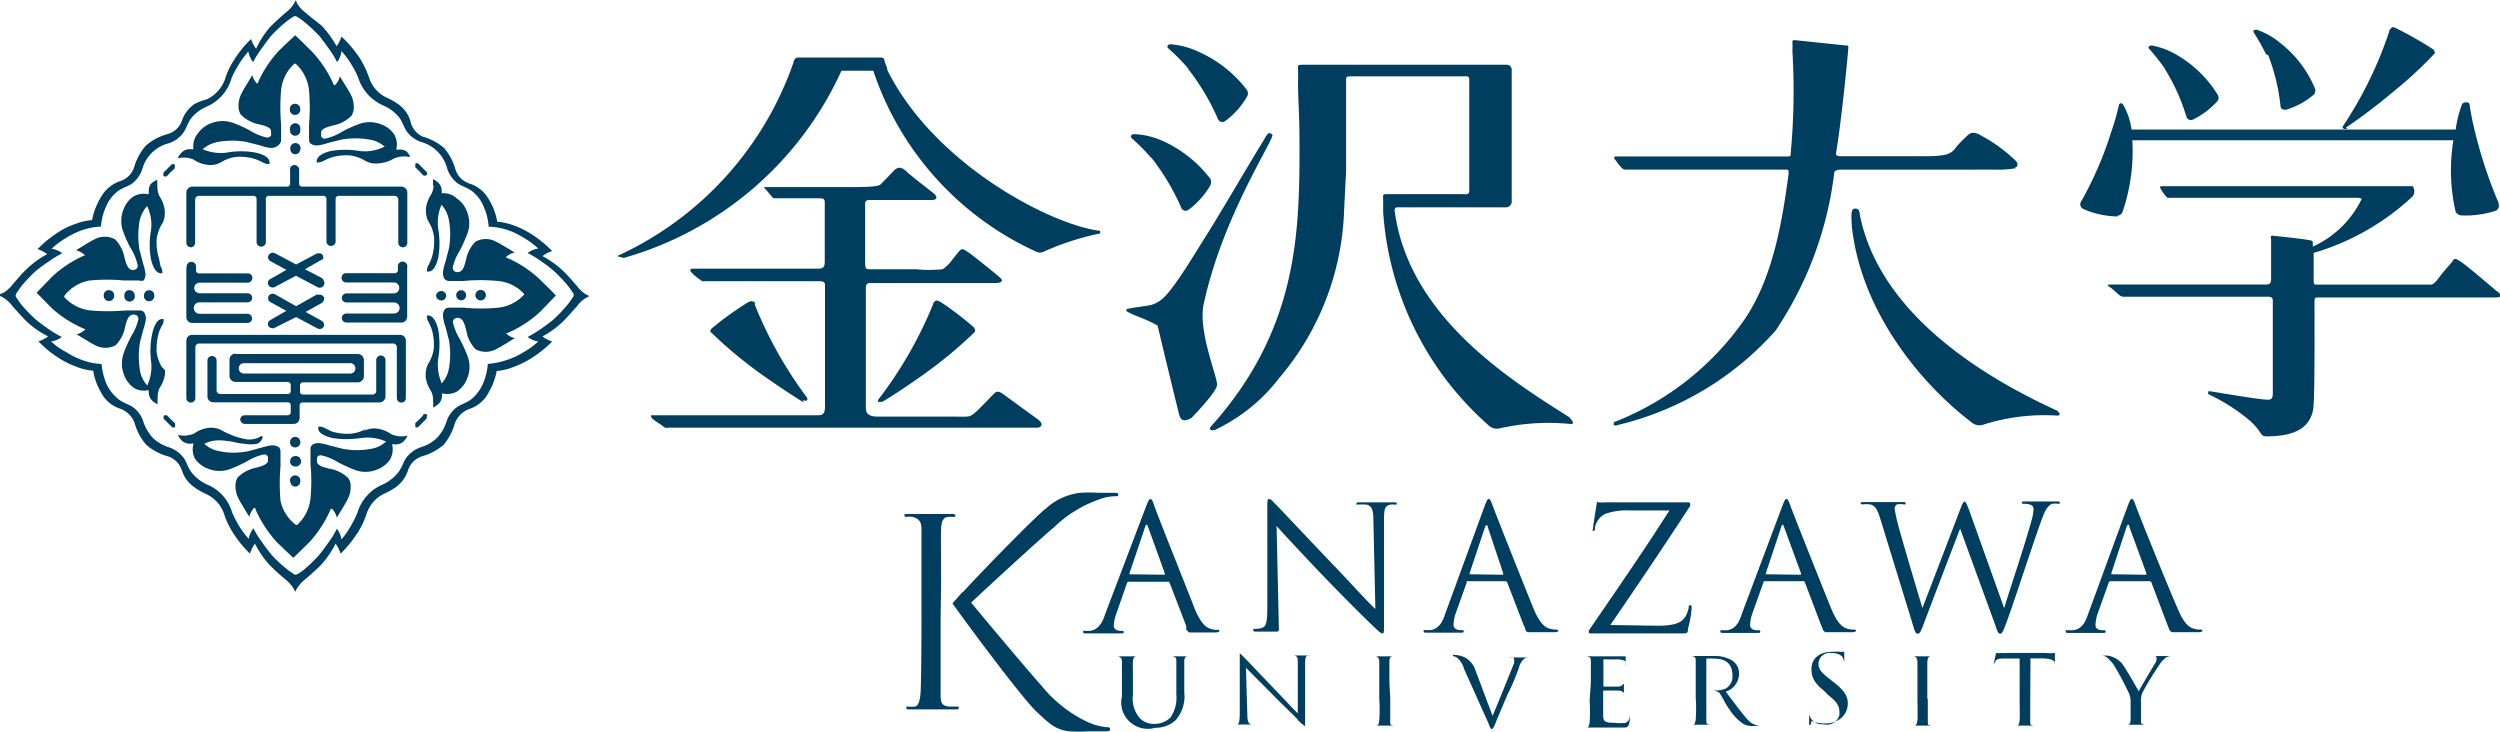 <svg xmlns="http://www.w3.org/2000/svg" viewBox="0 0 205 60"><defs><style>.cls-1{fill:#003e5f;}</style></defs><title>logo</title><g id="レイヤー_2" data-name="レイヤー 2"><g id="レイヤー_1-2" data-name="レイヤー 1"><g id="レイヤー_2-2" data-name="レイヤー 2"><g id="枠"><path class="cls-1" d="M128.74,34.25c-4.64-2.95-13.25-8.19-14.38-17a.22.22,0,0,1,.17-.25h8.9a.48.48,0,0,0,.53-.42V5.66a.42.42,0,0,0-.39-.35H106.93c-.53,0-.51,0-.49.39s0,.37,0,1.11c0,1.47.12,2.28.12,5.31,0,7.22-.23,15-7.25,22.84-.13.14-.13.25,0,.3s.14,0,.3,0a14.34,14.34,0,0,0,5.3-4.28,22.31,22.31,0,0,0,5.31-13.8l.16-3.2V6.67c0-.37,0-.41.44-.41h9.27c.34,0,.39,0,.39.37v8.94c0,.46-.21.35-.76.35h-5.93c-.23,0-.35,0-.37.11a2.29,2.29,0,0,0,0,.37v1A25.62,25.62,0,0,0,122,34.82a1,1,0,0,0,1,.3,18.07,18.07,0,0,1,5.82-.35c.23,0,.23-.18-.12-.52M98.69,25c1.5-7.07,5.57-13.19,5.66-13.94a.4.4,0,0,0-.27-.14c-.1,0-.19.11-.44.55-1.77,2.88-3.54,6-5.22,8.63-2.65,4.32-3.11,4.53-3.85,4.85-.27.13-1.5.23-2,.36-.21,0-.29.15-.14.24a7.46,7.46,0,0,0,1,.45,13.42,13.42,0,0,1,1.49.69s1.17,4.91,1.77,7.3c.18.71.65.46,1,.29,0,0,2.06-2.09,2.11-2.71S98.25,27.23,98.69,25M94.41,12.92A19.17,19.17,0,0,1,96.85,17a.39.39,0,0,0,.48.27.51.51,0,0,0,.16-.09,6.71,6.71,0,0,0,1.77-2,.72.72,0,0,0,0-.5,10.14,10.14,0,0,0-4-3.16A6.3,6.3,0,0,0,93,11c-.25,0-.35.2-.19.34a16.52,16.52,0,0,1,1.61,1.63m3-7.33a19.24,19.24,0,0,1,2.44,4.09.39.39,0,0,0,.48.26.37.37,0,0,0,.16-.09,6.46,6.46,0,0,0,1.77-2,.53.53,0,0,0,0-.49,10.11,10.11,0,0,0-4-3.17A6.61,6.61,0,0,0,96,3.63c-.25,0-.36.19-.2.33a17.69,17.69,0,0,1,1.61,1.63"/><path class="cls-1" d="M192.36,10.47a47.29,47.29,0,0,0,3.83-2.9,34.74,34.74,0,0,0,3.4-3.13c.14-.12,0-.25,0-.35a30.6,30.6,0,0,0-3.1-1.77c-.21-.11-.33-.13-.42,0s-.11,0-.16.28a32.27,32.27,0,0,1-3.71,7.63c-.13.17-.15.28,0,.33s.16,0,.31,0m-15-4.92a16.2,16.2,0,0,1,1.77,3.91.39.39,0,0,0,.48.28l.11-.05a6.42,6.42,0,0,0,2-1.54.49.49,0,0,0,0-.44,9.56,9.56,0,0,0-3.33-3.27,6.25,6.25,0,0,0-2.09-.8c-.22,0-.35.14-.22.27a18.71,18.71,0,0,1,1.3,1.64M186,4.53A16.48,16.48,0,0,1,187,8.67c0,.32.32.37.55.3a6.14,6.14,0,0,0,2.19-1.22.52.52,0,0,0,.11-.43A9.14,9.14,0,0,0,187,3.54a6.16,6.16,0,0,0-1.93-1.1c-.21,0-.35,0-.26.23a17.27,17.27,0,0,1,1,1.77M173.63,17.69a.53.53,0,0,0,.4-.26,15.34,15.34,0,0,0,.82-5.93h26.33a15.21,15.21,0,0,0,.18,5.86.64.64,0,0,0,.4.3,7.85,7.85,0,0,0,2.85-.37.43.43,0,0,0,.28-.54.47.47,0,0,0,0-.1,37.37,37.37,0,0,1-1.94-5.84,22,22,0,0,1-.45-2.26c0-.2-.49-.23-.61,0a8.61,8.61,0,0,0-.52,2.07H174.79a5.75,5.75,0,0,0-.67-2c-.1-.21-.33-.19-.37,0a19,19,0,0,1-.64,2.23,29,29,0,0,1-2.44,5.64.43.43,0,0,0,.08.6l.1.06a7.43,7.43,0,0,0,2.79.6m31.08,6.12c-.83-.71-2.34-2-2.92-2.4s-.57-.22-.73,0-.65.72-1,1.2-.55.67-.76.67H190c-.24,0-.28,0-.28-.42V20.74h0a20.24,20.24,0,0,0,8.12-4.64.71.71,0,0,0,0-.83H177.36c-.14,0-.3,0-.21.16a3.82,3.82,0,0,0,.46.67c.14.16.15.12.35.12h15.3s.39,0,.39.11a8.18,8.18,0,0,1-4,3.89h0V20c0-.23,0-.21-.14-.28-.57-.13-2.87-.36-3.13-.39s-.15.21-.15.32v3.22c0,.42-.19.46-.4.46H173c-.16,0-.23.08,0,.21s.54.47.83.69a.6.6,0,0,0,.43.1H186c.32,0,.37.16.37.36v7.57c0,.53-.23.53-.49.51-.67,0-4.6-.69-4.69-.69s-.12,0-.12.13,0,.09.12.16a15.52,15.52,0,0,1,3.34,2.16c1,.92.78,1.25,1.31,1.25,2.35,0,3.54-.69,3.84-2.19.14-1,.11-6.21.11-8.85,0-.23,0-.35.26-.35h14.63c.55,0,.35-.3.1-.5"/><path class="cls-1" d="M168.78,33.72c-5.31-2.42-14.64-7.61-16.29-16.19,0-.26-.12-.46-.42-.42s-.27.53-.22,1.43c.78,7.34,6.09,13.27,9.77,16.05a1,1,0,0,0,1.08.21,16.47,16.47,0,0,1,6-.72c.27,0,.23-.22,0-.36m-3.53-19.94c.32-.12.33-.33.14-.58a13,13,0,0,0-2.83-2.07c-.48-.28-.81-.36-1.17,0s-.65.6-1,1.06-.85.62-2.39.62h-6.83c-.33,0-.58,0-.53-.28.48-2.87,1-8.37,1-8.6s0-.18-.3-.21l-4.09-.43c-.14,0-.21,0-.19.27s0,.28,0,.65a55,55,0,0,1-.14,8.32c0,.3,0,.3-.41.3h-14a.14.14,0,0,0-.05.19.12.12,0,0,0,.05.05,5.23,5.23,0,0,0,.5.64.47.47,0,0,0,.42.2h13.14c.22,0,.15.14.18.31-.48,3.54-1.18,8.32-3.54,11.86a23.3,23.3,0,0,1-10.61,8.47.22.22,0,0,0-.19.3.33.33,0,0,0,.33,0,25.1,25.1,0,0,0,12.93-7.73,29.48,29.48,0,0,0,4.81-12.88c0-.26.22-.33.66-.33H163.6a8.12,8.12,0,0,0,1.77-.13"/><path class="cls-1" d="M72.78,5.68a5.13,5.13,0,0,1-.27-.78c0-.12-.14-.18-.3-.18H65.44c-.21,0-.34.16-.39.45A27.29,27.29,0,0,1,50.6,21l.55.15A28,28,0,0,0,69,5.8h2.61a25,25,0,0,0,13.3,14.81.73.73,0,0,0,.73,0,22.24,22.24,0,0,1,4.58-1.47v-.21c-4-.46-13.67-5.47-17.49-13.25m4.38,19.09c-.19-.12-.31-.16-.4-.09s-.11,0-.2.28a33.73,33.73,0,0,1-4.37,7.65c-.14.16-.17.26-.12.33s.16,0,.34,0c.67-.37,2.77-1.77,4-2.69a35.68,35.68,0,0,0,3.54-3c.14-.12,0-.26,0-.37a26.56,26.56,0,0,0-2.8-2.14m8.12,9.73-3-2.18c-.44-.3-.56-.16-.81.09S80.1,33.77,79.75,34s-.44.16-2,.16H72c-.9,0-1-.32-1-.81V23.6c0-.35.17-.39.39-.39H81.6c.55,0,.66-.19.46-.39s-2.47-2.05-2.88-2.28-.37-.12-1.11.78a3,3,0,0,1-.78.76,11.34,11.34,0,0,1-2.18,0H71.36c-.31,0-.42,0-.42-.58V16.72c0-.37.3-.32.55-.32H76.4c.43,0,.5-.23.22-.49s-1.77-1.35-2.46-2c-.43-.28-.6-.12-.78,0l-1.15,1.19c-.14.14-.48.24-2.17.24H62.75c-.11,0-.14,0,0,.15s.5.58.57.67.14.1.3.1h3.53c.29,0,.48,0,.48.34v4.74c0,.39,0,.69-.53.69H56.83c-.18,0-.3.09-.18.25a3.26,3.26,0,0,0,.62.55c.14.1.26.28.55.23H67.1c.3,0,.55,0,.55.32v9.85c0,.39,0,.82-.51.82H53.5c-.11,0-.16,0-.09.17s.83.62.94.71a.42.42,0,0,0,.42.14H85.05c.29,0,.64-.3,0-.71m-19.2-1.57c.17.09.26.11.33,0s0-.18-.12-.34A33.67,33.67,0,0,1,61.9,25c0-.26,0-.23-.19-.28s-.21,0-.41.09a26.74,26.74,0,0,0-2.94,2.12c-.1.11-.19.25,0,.37a34.67,34.67,0,0,0,3.54,3c1.24.92,3.34,2.31,4,2.69"/><path class="cls-1" d="M77.13,50.79V57c0,.71.16.87.67.94h.67c.11,0,.15,0,.15.09s0,.14-.27.14H74.58c-.17,0-.26,0-.26-.14s0-.09.12-.09a2.35,2.35,0,0,0,.53,0c.34,0,.43-.44.5-.94s.09-4.55.09-6.16V43.38c0-.55-.16-.85-.75-1a3.2,3.2,0,0,0-.53,0,.12.12,0,0,1-.12-.1c0-.11,0-.13.26-.13h3.63c.19,0,.28,0,.28.13s0,.1-.14.1h-.37c-.48,0-.62.37-.65,1s0,1.77,0,4.38Z"/><path class="cls-1" d="M95.51,47.13V47l-1.38-3.82c-.07-.21-.15-.21-.22,0L92.62,47v.09ZM94,41.47c.18-.46.25-.55.32-.55s.16,0,.32.52S97.15,47.82,98,50c.54,1.26,1,1.49,1.26,1.56a1.47,1.47,0,0,0,.58.09c.09,0,.15,0,.15.08s-.13.13-.3.13H97.5l-.23-.23v-.3l-1.36-3.54a.11.11,0,0,0-.12-.09H92.55a.16.16,0,0,0-.14.12l-.87,2.5a3.11,3.11,0,0,0-.21,1c0,.29.3.41.55.41H92c.09,0,.14,0,.14.09s0,.12-.21.12H89.1c-.19,0-.28,0-.28-.12s0-.09.12-.09h.45c.65-.09,1-.64,1.22-1.34Z"/><path class="cls-1" d="M104.65,51.79H103c-.16,0-.23,0-.23-.13s0-.09.11-.09a1.57,1.57,0,0,0,.6-.09c.35-.08.44-.49.44-1.76V41.63c0-.55,0-.71.16-.71s.37.3.53.44,2.39,2.53,4.63,4.87c1.45,1.5,3,3.24,3.54,3.7l-.16-7.19c0-.92-.12-1.25-.56-1.36a4.45,4.45,0,0,0-.73,0c-.09,0-.11,0-.11-.09s.11-.1.29-.1h2.76c.16,0,.26,0,.26.1s0,.09-.16.09a1,1,0,0,0-.35,0c-.48.09-.53.41-.53,1.26v8.3c0,.93,0,1-.13,1s-.3-.15-1.07-.9c-.16-.14-2.27-2.23-3.81-3.84s-3.34-3.54-3.8-4.07l.19,8.46a.19.19,0,0,1-.17.21h0"/><path class="cls-1" d="M135.87,51.31c1.53,0,2-.27,2.29-.69a2,2,0,0,0,.31-.78c0-.12,0-.21.12-.21s.12,0,.12.32a8.89,8.89,0,0,1-.3,1.62c0,.36-.09.37-.42.37h-7.45c-.19,0-.26,0-.26-.12s0-.12.19-.39c2.18-3.18,4.39-6.37,6.42-9.57h-3.16a5.39,5.39,0,0,0-2.11.28,1.57,1.57,0,0,0-.83,1.12c0,.21,0,.26-.16.26s0,0,0-.19.21-1.45.28-1.88,0-.26.15-.26a3.11,3.11,0,0,0,.61,0h6.62c.21,0,.3,0,.3.12a.28.28,0,0,1,0,.18c-2.11,3.25-4.32,6.51-6.54,9.76Z"/><path class="cls-1" d="M164.34,49.87h0c.39-1.3,1.77-5.41,2.25-7.21a3.62,3.62,0,0,0,.16-.92c0-.25-.16-.43-.84-.43,0,0-.12,0-.12-.09s0-.1.25-.1h2.67c.12,0,.19,0,.19.09s0,.1-.12.1a2.09,2.09,0,0,0-.5,0c-.44.16-.67.76-.95,1.54-.64,1.77-2.11,6.3-2.69,7.89-.37,1-.44,1.22-.62,1.22s-.23-.19-.42-.74l-2.87-7.87h0c-.53,1.36-2.51,6.54-3,7.85-.23.6-.3.76-.48.76s-.23-.16-.51-1.11l-2.58-8.39c-.23-.74-.43-1-.8-1.1a3.75,3.75,0,0,0-.67,0s-.12,0-.12-.08.08-.11.23-.11H156c.21,0,.26,0,.26.11s0,.08-.14.08a1.75,1.75,0,0,0-.56,0,.4.4,0,0,0-.2.34,11.74,11.74,0,0,0,.28,1.31c.22.9,1.77,6.1,2,6.85h0l3.09-8.07c.21-.58.29-.66.37-.66s.18.2.36.68Z"/><path class="cls-1" d="M78.93,48.55c.53.69,5.47,6.58,6.46,7.66a10.83,10.83,0,0,0,3.8,3,5.18,5.18,0,0,0,1.54.42c.16,0,.3,0,.3.16s-.12.18-.49.18h-1.3a13.36,13.36,0,0,1-1.55,0c-1.2-.13-1.77-.75-2.73-1.65-1.29-1.24-5.92-7.52-6.86-8.84Z"/><path class="cls-1" d="M78.42,49.17c.81-1,6.39-6.76,7.38-7.5a5,5,0,0,1,2.77-1.26,12.85,12.85,0,0,1,1.52,0h1.14c.37,0,.47,0,.47.16s-.12.12-.28.12A4.08,4.08,0,0,0,90,41a10,10,0,0,0-3.54,2.21c-1,.81-6.86,6.19-7.25,6.62Z"/><path class="cls-1" d="M123.26,47.13V47L122,43.22c0-.21-.16-.21-.23,0L120.51,47v.09Zm-1.51-5.66c.18-.46.23-.55.32-.55s.14,0,.32.52,2.51,6.38,3.39,8.54c.54,1.26,1,1.49,1.26,1.56a2,2,0,0,0,.58.09s.16,0,.16.08-.14.13-.3.13h-2.21a.55.55,0,0,1-.18-.16.83.83,0,0,0-.14-.39l-1.36-3.54a.17.17,0,0,0-.14-.09h-3.18a.11.11,0,0,0,0,.11l-.89,2.49a3.15,3.15,0,0,0-.19,1c0,.28.3.41.55.41h.14c.1,0,.14,0,.14.08s0,.13-.21.13H117c-.17,0-.26,0-.26-.13s0-.08.12-.08h.43c.67-.09,1-.64,1.22-1.35Z"/><path class="cls-1" d="M147.68,47.13V47l-1.4-3.82q-.1-.31-.21,0L144.8,47v.09Zm-1.52-5.66c.18-.46.23-.55.32-.55s.14,0,.32.52,2.51,6.38,3.39,8.54c.53,1.26,1,1.49,1.26,1.56a1.85,1.85,0,0,0,.58.09c.09,0,.16,0,.16.08s-.14.13-.3.13h-2.21a.55.55,0,0,1-.18-.16,3.2,3.2,0,0,0-.16-.39L148,47.75s0-.09-.13-.09h-3.14a.13.13,0,0,0-.14.13l-.89,2.49a3.15,3.15,0,0,0-.19,1c0,.28.3.4.54.4h.15c.1,0,.14,0,.14.09s0,.13-.21.13h-2.78c-.2,0-.28,0-.28-.13s0-.09.12-.09h.42c.68-.08,1-.63,1.22-1.34Z"/><path class="cls-1" d="M176,47.13V47l-1.4-3.82c0-.21-.14-.21-.21,0L173.13,47v.09Zm-1.52-5.66c.18-.46.23-.55.32-.55s.14,0,.32.52,2.51,6.33,3.48,8.54c.53,1.26,1,1.49,1.26,1.56a1.85,1.85,0,0,0,.58.09c.09,0,.16,0,.16.08s-.14.13-.3.13h-2.21a.55.55,0,0,1-.18-.16l-.16-.39-1.34-3.54a.17.17,0,0,0-.14-.09h-3.22a.15.15,0,0,0-.14.13l-.89,2.49a3.15,3.15,0,0,0-.19,1c0,.28.3.4.55.4h.14c.1,0,.14,0,.14.09s0,.13-.21.13h-2.8c-.17,0-.26,0-.26-.13s0-.09.12-.09H170c.68-.08,1-.63,1.23-1.34Z"/><path class="cls-1" d="M92,55.94V54.26a.38.38,0,0,0-.36-.44h1.56c-.21,0-.28.16-.3.44s0,.46,0,1.68V57a2.43,2.43,0,0,0,.6,1.93,1.65,1.65,0,0,0,1.22.43A1.83,1.83,0,0,0,96,58.81a2.94,2.94,0,0,0,.46-1.89V54.26c0-.25,0-.39-.34-.44h1.28c-.22,0-.29.16-.29.44v2.51a2.94,2.94,0,0,1-.74,2.32,2.48,2.48,0,0,1-1.65.59A2.19,2.19,0,0,1,92,58.12a2.15,2.15,0,0,1,0-1Z"/><path class="cls-1" d="M102.28,58.51c0,.64.09.83.32.9h-1.19c.2,0,.25-.28.25-1V53.57l.28.25,2.55,2.67c.8.82,1.66,1.77,1.93,2v-4c0-.51,0-.69-.3-.74h1.39a.31.31,0,0,0-.19,0c-.27,0-.3.21-.3.69v5.11a3.76,3.76,0,0,1-.58-.49c0-.09-1.24-1.23-2.11-2.13l-2.16-2.17Z"/><path class="cls-1" d="M114,57.31v1.76c0,.41,0,.39.32.43h-1.45c.16,0,.2-.2.23-.43a12.92,12.92,0,0,0,0-1.76V54.26c0-.25-.11-.4-.28-.44h1.39c-.21,0-.28.16-.28.44v1.68Z"/><path class="cls-1" d="M130.45,55.94V54.26c0-.25,0-.39-.35-.44h3.2v.88h0v-.08a.71.71,0,0,0,0-.29c0-.14-.14-.21-.56-.26h-1.26V56.3h1.17a.7.7,0,0,0,.39-.11.11.11,0,0,1,.12-.11h0v1.08h0a.57.57,0,0,0,0-.26c0-.11-.11-.25-.41-.27s-1.16,0-1.29,0h0v2c0,.53.14.64.92.64a3.54,3.54,0,0,0,.92,0c.21-.09.3-.25.35-.57s0-.12,0-.12v.12a2.1,2.1,0,0,1-.1.76c-.11.16-.12.2-.43.2h-3c.16,0,.19-.2.23-.43a13.07,13.07,0,0,0,0-1.77Z"/><path class="cls-1" d="M140.62,56.62h0a2.16,2.16,0,0,0,.87-.15,1.13,1.13,0,0,0,.57-1.09c0-1-.62-1.37-1.47-1.37a3.75,3.75,0,0,0-.67,0h0V59c0,.34,0,.39.31.43h-1.41c.16,0,.19-.2.23-.43a13.07,13.07,0,0,0,0-1.77v-3c0-.25,0-.39-.35-.44h1.83a2.78,2.78,0,0,1,1.47.35,1.24,1.24,0,0,1,.6,1,1.55,1.55,0,0,1-1.09,1.57s1.31,1.77,1.77,2.27a1.59,1.59,0,0,0,1,.55h-.46a1.55,1.55,0,0,1-.85-.16,4,4,0,0,1-1.12-1.15c-.33-.41-.7-1.24-.88-1.42a.6.6,0,0,0-.43-.14h0"/><path class="cls-1" d="M148.46,59.46c-.11,0-.11,0-.11-.3v-.85a1.41,1.41,0,0,0,0,.29,1.11,1.11,0,0,0,1.19.79,1.06,1.06,0,0,0,1.29-.76,1,1,0,0,0,0-.25c0-.53-.23-.84-.92-1.39l-.37-.37c-.85-.69-1-1.17-1-1.77,0-.84.65-1.4,1.66-1.4a4.57,4.57,0,0,1,.74,0h.29v.9a1.09,1.09,0,0,0-.11-.39c0-.09-.25-.42-1-.42a.91.91,0,0,0-1,.81v.09c0,.44.23.72,1,1.31l.23.18c.94.72,1.17,1.2,1.17,1.76a1.57,1.57,0,0,1-.69,1.3,2,2,0,0,1-1.2.33,2.51,2.51,0,0,1-1.08-.21"/><path class="cls-1" d="M158.08,57.31v1.76c0,.41,0,.39.32.43H157c.15,0,.19-.2.23-.43s0-1,0-1.76V54.26c0-.26-.11-.4-.29-.44h1.4c-.21,0-.28.16-.3.44v3.05Z"/><path class="cls-1" d="M166.48,57.31v1.76c0,.41,0,.39.32.43h-1.42c.16,0,.2-.2.23-.43s0-1,0-1.76V54h-1.18c-.5,0-.69,0-.81.25l-.15.25h0s.16-.74.18-.81,0-.15.09-.15a1,1,0,0,0,.35,0,3.42,3.42,0,0,0,.64,0h3a3.3,3.3,0,0,0,.77,0v1h0v-.12h0c0-.23-.21-.41-1-.43h-1Z"/><path class="cls-1" d="M173.91,54.28c.41.51,1.33,2.18,1.47,2.41.16-.34,1.16-2,1.32-2.27a.62.62,0,0,0,.14-.39c0-.12,0-.19-.12-.23s-.12,0-.12,0H178a.94.94,0,0,0-.37.11,1.86,1.86,0,0,0-.43.41,26,26,0,0,0-1.52,2.47,1.75,1.75,0,0,0-.12.78V59c0,.34,0,.39.34.43h-1.44c.18,0,.25-.2.25-.43s0-.52,0-.78v-.67a1.52,1.52,0,0,0-.19-.81,23.53,23.53,0,0,0-1.22-2.27,5,5,0,0,0-.55-.58.92.92,0,0,0-.36-.13h.46a2.05,2.05,0,0,1,1.1.59"/><path class="cls-1" d="M122.39,58.7c.46-1.06,1.54-3.77,1.77-4.33a1.31,1.31,0,0,0,0-.28.19.19,0,0,0-.11-.18.76.76,0,0,0-.3,0h1.63A.86.86,0,0,0,125,54a1.46,1.46,0,0,0-.44.72,16,16,0,0,1-.89,2.11c-.4.94-.86,2-1,2.37s-.25.58-.34.58-.14-.1-.28-.48l-2-4.45a1.72,1.72,0,0,0-.6-.94,1,1,0,0,0-.3-.11v-.09c0-.08,0,0,.23,0a2.12,2.12,0,0,1,.78.22A1.87,1.87,0,0,1,121,55Z"/><path class="cls-1" d="M23.79,39.49a.42.42,0,0,1,.33-.5.42.42,0,0,1,.5.33.48.48,0,0,1,0,.17.41.41,0,0,1-.41.41h0a.41.41,0,0,1-.4-.41"/><path class="cls-1" d="M23.79,36.18a.42.42,0,0,1,.83,0v0a.42.42,0,0,1-.33.5.42.42,0,0,1-.5-.33.48.48,0,0,1,0-.17"/><path class="cls-1" d="M23.79,37.84a.42.42,0,0,1,.4-.44.43.43,0,1,1,0,.85h0a.4.4,0,0,1-.4-.41"/><path class="cls-1" d="M39.48,24.63a.43.43,0,1,1,0-.85.43.43,0,0,1,0,.85"/><path class="cls-1" d="M36.17,24.63a.41.41,0,0,1-.41-.41v0a.42.42,0,0,1,.83,0h0a.42.42,0,0,1-.42.43"/><path class="cls-1" d="M37.83,24.63a.42.42,0,0,1-.42-.43.4.4,0,0,1,.4-.4h0a.4.4,0,0,1,.41.4.41.41,0,0,1-.39.43h0"/><path class="cls-1" d="M24.62,8.93a.43.43,0,1,1-.85,0,.42.42,0,0,1,.42-.42h0a.42.42,0,0,1,.43.42"/><path class="cls-1" d="M24.62,12.24a.41.41,0,0,1-.41.41h0a.4.4,0,0,1-.4-.41.42.42,0,1,1,.83-.17.48.48,0,0,1,0,.17"/><path class="cls-1" d="M24.62,10.62a.42.42,0,0,1-.83.17.48.48,0,0,1,0-.17.42.42,0,1,1,.83-.18.54.54,0,0,1,0,.18"/><path class="cls-1" d="M8.93,23.8a.41.41,0,0,1,.43.39h0a.43.43,0,1,1-.85,0h0a.4.4,0,0,1,.4-.4h0"/><path class="cls-1" d="M12.24,23.8a.41.41,0,0,1,.41.4.43.43,0,0,1-.84.18.54.54,0,0,1,0-.18.41.41,0,0,1,.41-.4h0"/><path class="cls-1" d="M10.61,23.8a.41.41,0,0,1,.43.39h0a.43.43,0,1,1-.84.18.54.54,0,0,1,0-.18.41.41,0,0,1,.41-.4"/><path class="cls-1" d="M1.38,24c.12-.19.25-.37.39-.55a12.39,12.39,0,0,1,1.11-1.18A11.82,11.82,0,0,1,4,21.44a7.69,7.69,0,0,1,1.1-.67,1.74,1.74,0,0,0-.87-.37,6.61,6.61,0,0,1,1.12-.85,7.82,7.82,0,0,1,1-.53,5.54,5.54,0,0,1,1.93-.44A4.69,4.69,0,0,1,8.67,17a3.16,3.16,0,0,1,1-1.33c.49-.34.83-.37,1.2-.65a2.47,2.47,0,0,0,.82-1.23,3,3,0,0,1,2-2A2.38,2.38,0,0,0,15,10.93c.28-.37.32-.7.65-1.2a3.29,3.29,0,0,1,1.33-1A3.62,3.62,0,0,0,19,6.37a9.23,9.23,0,0,1,.53-1,7.92,7.92,0,0,1,.83-1.14,2.22,2.22,0,0,0,.39.87A8.36,8.36,0,0,1,21.44,4c.23-.33.53-.74.81-1.08a12.39,12.39,0,0,1,1.18-1.11c.18-.14.36-.27.55-.39a.31.31,0,0,1,.44,0,4.51,4.51,0,0,1,.55.39,12.5,12.5,0,0,1,1.19,1.11c.28.34.58.75.81,1.08a7.35,7.35,0,0,1,.67,1.1A1.85,1.85,0,0,0,28,4.19a6.7,6.7,0,0,1,.84,1.14,7.76,7.76,0,0,1,.52,1,3.72,3.72,0,0,0,2.07,2.32,3.44,3.44,0,0,1,1.32,1c.34.5.37.83.66,1.2a2.38,2.38,0,0,0,1.22.82,3.06,3.06,0,0,1,2,2A2.47,2.47,0,0,0,37.48,15c.37.28.7.31,1.2.65a3.16,3.16,0,0,1,1,1.33,4.93,4.93,0,0,1,.39,1.61A5.54,5.54,0,0,1,42,19a7.82,7.82,0,0,1,1,.53,6.76,6.76,0,0,1,1.14.85,1.74,1.74,0,0,0-.87.37,8.28,8.28,0,0,1,1.1.67,10.47,10.47,0,0,1,1.07.82,12.49,12.49,0,0,1,1.12,1.18c.14.18.27.36.39.55a.31.31,0,0,1,0,.44,5.44,5.44,0,0,1-.39.55,12.61,12.61,0,0,1-1.12,1.19c-.33.28-.74.58-1.07.81a10.42,10.42,0,0,1-1.1.67,1.74,1.74,0,0,0,.87.37,5.78,5.78,0,0,1-1.14.84,6.66,6.66,0,0,1-3,1,5,5,0,0,1-.39,1.61,3.44,3.44,0,0,1-1,1.32c-.5.34-.83.38-1.2.66a2.38,2.38,0,0,0-.82,1.22,3.55,3.55,0,0,1-.76,1.26,3.17,3.17,0,0,1-1.25.74,2.52,2.52,0,0,0-1.22.83c-.29.37-.32.71-.66,1.2a3.46,3.46,0,0,1-1.32,1.05,3.65,3.65,0,0,0-2.07,2.31,8.53,8.53,0,0,1-.52,1.05A7,7,0,0,1,28,44.23a1.85,1.85,0,0,0-.38-.87,6.88,6.88,0,0,1-.67,1.1c-.23.34-.53.74-.81,1.08A11.33,11.33,0,0,1,25,46.65a3,3,0,0,1-.55.39A.31.31,0,0,1,24,47a4,4,0,0,1-.55-.39,11.24,11.24,0,0,1-1.18-1.11c-.28-.34-.58-.74-.81-1.08a7.75,7.75,0,0,1-.68-1.1,2,2,0,0,0-.39.87,8.42,8.42,0,0,1-.83-1.13c-.19-.34-.37-.69-.53-1.05A3.53,3.53,0,0,0,17,39.74a3.4,3.4,0,0,1-1.33-1.05c-.33-.49-.37-.83-.65-1.2a2.57,2.57,0,0,0-1.22-.83,3.28,3.28,0,0,1-1.26-.74,3.86,3.86,0,0,1-.76-1.26,2.3,2.3,0,0,0-.81-1.22c-.37-.28-.71-.32-1.2-.66a3.56,3.56,0,0,1-1.05-1.32,5.58,5.58,0,0,1-.39-1.61,5.35,5.35,0,0,1-1.92-.46,5.74,5.74,0,0,1-1-.53A5.44,5.44,0,0,1,4.19,28a1.74,1.74,0,0,0,.87-.37A9.49,9.49,0,0,1,4,27c-.33-.23-.74-.53-1.08-.81A12.5,12.5,0,0,1,1.77,25a5.44,5.44,0,0,1-.39-.55.31.31,0,0,1,0-.44M0,24.27a1.51,1.51,0,0,1,.28.15,2.47,2.47,0,0,1,.75.69c.33.37.76.86,1.15,1.25a7.39,7.39,0,0,0,1.76,1.22,2.29,2.29,0,0,1-.79.41,9,9,0,0,0,1.77,1.43,7.41,7.41,0,0,0,1.39.67,4.76,4.76,0,0,0,1.33.31A5.26,5.26,0,0,0,8,31.62a6.56,6.56,0,0,0,.49.9,2.75,2.75,0,0,0,1.38,1,1.94,1.94,0,0,1,1.17,1.17A4.59,4.59,0,0,0,12,36.48a4.59,4.59,0,0,0,1.77.94,1.77,1.77,0,0,1,1.15,1.17A2.7,2.7,0,0,0,16,40a5.34,5.34,0,0,0,.9.51,2.79,2.79,0,0,1,1.52,1.77,6.71,6.71,0,0,0,.68,1.4A9.32,9.32,0,0,0,20.5,45.4a2.63,2.63,0,0,1,.41-.82,7.44,7.44,0,0,0,1.22,1.77,16.33,16.33,0,0,0,1.25,1.14,2.94,2.94,0,0,1,.69.76l.14.28h0a2.44,2.44,0,0,1,.14-.28,3.13,3.13,0,0,1,.69-.76c.38-.32.87-.75,1.26-1.14a8.08,8.08,0,0,0,1.22-1.77,2.87,2.87,0,0,1,.41.82,10.17,10.17,0,0,0,1.43-1.77,7.2,7.2,0,0,0,.67-1.4,2.82,2.82,0,0,1,1.52-1.77,5,5,0,0,0,.9-.51,2.72,2.72,0,0,0,1-1.36,1.77,1.77,0,0,1,1.15-1.17,4.66,4.66,0,0,0,1.77-.94,4.71,4.71,0,0,0,.93-1.77,2,2,0,0,1,1.17-1.17,2.71,2.71,0,0,0,1.38-1,6.62,6.62,0,0,0,.5-.9,5.76,5.76,0,0,0,.38-1.22,4.68,4.68,0,0,0,1.33-.31,7.2,7.2,0,0,0,1.4-.67A9.32,9.32,0,0,0,45.28,28a2.64,2.64,0,0,1-.8-.41,7.76,7.76,0,0,0,1.68-1.22c.39-.39.81-.88,1.15-1.25a2.43,2.43,0,0,1,.74-.69,1.59,1.59,0,0,1,.29-.15h0l-.29-.14a2.7,2.7,0,0,1-.74-.69c-.34-.39-.76-.88-1.15-1.25A7.76,7.76,0,0,0,44.48,21a2.43,2.43,0,0,1,.8-.41,9.32,9.32,0,0,0-1.77-1.43,6.71,6.71,0,0,0-1.4-.68,5,5,0,0,0-1.33-.3,6.12,6.12,0,0,0-.38-1.24,6.41,6.41,0,0,0-.5-.88,2.75,2.75,0,0,0-1.38-1,1.79,1.79,0,0,1-1.17-1.15,4.63,4.63,0,0,0-.93-1.77,4.66,4.66,0,0,0-1.77-.94,1.81,1.81,0,0,1-1-1.29,2.63,2.63,0,0,0-1-1.37,5,5,0,0,0-.9-.51,2.79,2.79,0,0,1-1.52-1.77,8.17,8.17,0,0,0-.67-1.4A9.72,9.72,0,0,0,28,3a2.68,2.68,0,0,1-.4.79,8.8,8.8,0,0,0-1.22-1.68c-.45-.37-.94-.72-1.31-1.06a2.7,2.7,0,0,1-.69-.74A1.43,1.43,0,0,1,24.27,0h0l-.15.28a2.73,2.73,0,0,1-.69.75c-.38.33-.86.76-1.25,1.15A7.44,7.44,0,0,0,21,4a2.64,2.64,0,0,1-.41-.8,9,9,0,0,0-1.43,1.77,6,6,0,0,0-.67,1.4,2.88,2.88,0,0,1-1.52,1.77,5.12,5.12,0,0,0-1,.38,2.7,2.7,0,0,0-1.05,1.37A1.72,1.72,0,0,1,13.72,11a4.55,4.55,0,0,0-1.76.94A4.66,4.66,0,0,0,11,13.71a1.77,1.77,0,0,1-1.17,1.15,2.85,2.85,0,0,0-1.4,1.06,5.92,5.92,0,0,0-.49.89,5.26,5.26,0,0,0-.39,1.24,4.75,4.75,0,0,0-1.33.3A5.94,5.94,0,0,0,4.85,19a9.4,9.4,0,0,0-1.77,1.43,2.48,2.48,0,0,1,.79.41,7.76,7.76,0,0,0-1.68,1.22c-.39.37-.81.87-1.15,1.26A2.87,2.87,0,0,1,.3,24l-.3.12H0"/><path class="cls-1" d="M23.72,3.34l-.85.82A9.58,9.58,0,0,0,21.1,6.88h0a1.58,1.58,0,0,1-.41-.72l-.28.46c-.21.35-.48.78-.62,1.08a2.08,2.08,0,0,0-.23,1,1.2,1.2,0,0,0,.2.71,2.86,2.86,0,0,0,1.46.78c.66.16.89.26,1,.49a.67.67,0,0,1,0,.2.45.45,0,0,1,0,.23.35.35,0,0,1-.32.17,4.25,4.25,0,0,1-1.41-.58,9.89,9.89,0,0,0-1.24-.57,2.59,2.59,0,0,0-2,0,2.29,2.29,0,0,0-1,.78,1.66,1.66,0,0,0-.4,1.22v.11h-.13a1,1,0,0,0-.74.19,1.59,1.59,0,0,0-.41.55,2.15,2.15,0,0,1,1.28.09h0a2.57,2.57,0,0,0,1.13.44,1.71,1.71,0,0,0,1.15-.21,3.1,3.1,0,0,1,1.29-.44,4.28,4.28,0,0,1,1.59.21l.48.21a.78.78,0,0,0,.35.15.36.36,0,0,0,.25,0,.15.15,0,0,0,0-.16c0-.32-.44-.61-1.15-.76a6.46,6.46,0,0,0-2.32,0,3.78,3.78,0,0,1-2-.27h0a2.52,2.52,0,0,1,1.25-.6,6.57,6.57,0,0,1,2.34,0l1.11.28a4.06,4.06,0,0,0,.78.2.89.89,0,0,0,.81-.29.52.52,0,0,0,.14-.32V10.21h0a16.48,16.48,0,0,1,0-2.81,3.34,3.34,0,0,1,1.1-2.18h.09a3.43,3.43,0,0,1,1.1,2.18,16.48,16.48,0,0,1,0,2.81h0v1.24a.42.42,0,0,0,.14.33.84.84,0,0,0,.6.14,3.5,3.5,0,0,0,.79-.19l1.12-.28a6.52,6.52,0,0,1,2.33,0,2.3,2.3,0,0,1,1.24.6h-.09a3.48,3.48,0,0,1-2,.33,7,7,0,0,0-2.32,0c-.71.16-1.13.45-1.17.77a.2.2,0,0,0,0,.15.24.24,0,0,0,.23,0,.7.7,0,0,0,.37-.14l.48-.21a4.28,4.28,0,0,1,1.59-.21,3.1,3.1,0,0,1,1.29.44,1.78,1.78,0,0,0,1.15.21A2.74,2.74,0,0,0,32.3,13h0a2.12,2.12,0,0,1,1.34-.11,1.83,1.83,0,0,0-.28-.46,1,1,0,0,0-.75-.15h-.1v-.11a1.65,1.65,0,0,0-.2-1.17,2.18,2.18,0,0,0-1-.78,2.56,2.56,0,0,0-2,0,9.27,9.27,0,0,0-1.24.57,4.47,4.47,0,0,1-1.41.58.34.34,0,0,1-.32-.17.45.45,0,0,1,0-.23.67.67,0,0,1,0-.2c.14-.23.37-.33,1-.49a2.85,2.85,0,0,0,1.47-.78,1.2,1.2,0,0,0,.2-.71,2.15,2.15,0,0,0-.23-1,10.43,10.43,0,0,0-.64-1.07l-.27-.46a1.48,1.48,0,0,1-.4.72h-.09a9.58,9.58,0,0,0-1.77-2.72l-.92-.91-.49-.46-.48.46"/><path class="cls-1" d="M12.38,15.06a.94.94,0,0,0-.18.56.54.54,0,0,0,0,.18v.12h-.1a1.65,1.65,0,0,0-1.17.2,2.18,2.18,0,0,0-.78,1,2.56,2.56,0,0,0,0,2,9.27,9.27,0,0,0,.57,1.24,4.43,4.43,0,0,1,.58,1.42.34.34,0,0,1-.19.31.43.43,0,0,1-.41,0c-.23-.14-.34-.37-.5-1a2.83,2.83,0,0,0-.77-1.47,1.77,1.77,0,0,0-1.67,0c-.3.14-.72.41-1.07.62l-.46.28a1.64,1.64,0,0,1,.72.39H7a9.58,9.58,0,0,0-2.72,1.77l-.82.85L3,24l.46.47.82.83A9.37,9.37,0,0,0,7,27H7a1.42,1.42,0,0,1-.72.41l.46.28c.37.22.77.48,1.07.62a1.77,1.77,0,0,0,1.67,0,2.83,2.83,0,0,0,.77-1.47c.16-.65.27-.88.5-1a.49.49,0,0,1,.41,0,.33.33,0,0,1,.19.32,4.36,4.36,0,0,1-.58,1.39q-.32.61-.57,1.26a2.56,2.56,0,0,0,0,2,2.26,2.26,0,0,0,.78,1A1.6,1.6,0,0,0,12.1,32h.1a.54.54,0,0,0,0,.18.94.94,0,0,0,.18.56,1.47,1.47,0,0,0,.55.41,2.35,2.35,0,0,1,0-.53,1.73,1.73,0,0,1,.16-.81h0a2.74,2.74,0,0,0,.44-1.14,1.5,1.5,0,0,0,0-.3,1.54,1.54,0,0,0-.25-.26,3.2,3.2,0,0,1-.44-1.29V28.5a4.91,4.91,0,0,1,.21-1.31l.21-.47a.67.67,0,0,0,.15-.38h0a.25.25,0,0,0,0-.17.22.22,0,0,0-.16,0c-.32,0-.6.46-.76,1.16a6.63,6.63,0,0,0-.11,2.22,3.62,3.62,0,0,1-.28,2v.08h0a2.41,2.41,0,0,1-.62-1.23,7.07,7.07,0,0,1,0-2.34L11.76,27a4.46,4.46,0,0,0,.2-.8.9.9,0,0,0-.15-.6.44.44,0,0,0-.33-.14H10.24a16.25,16.25,0,0,1-2.79,0,3.38,3.38,0,0,1-2.18-1.1v-.09A3.29,3.29,0,0,1,7.36,23a14.66,14.66,0,0,1,2.81,0h1.24a.59.59,0,0,0,.37,0,.9.9,0,0,0,.14-.62,4.23,4.23,0,0,0-.19-.78l-.29-1.11a7.07,7.07,0,0,1,0-2.34,2.68,2.68,0,0,1,.62-1.25h0a3.46,3.46,0,0,1,.32,2,6.63,6.63,0,0,0,0,2.35c.16.71.44,1.13.76,1.15a.22.22,0,0,0,.16,0,.31.31,0,0,0,0-.19h0a.73.73,0,0,0-.14-.38l-.11-.58a4.62,4.62,0,0,1-.21-1.33v-.26a3.1,3.1,0,0,1,.44-1.29,1.58,1.58,0,0,0,.23-.87,1.31,1.31,0,0,0,0-.28,2.74,2.74,0,0,0-.44-1.14h0a1.73,1.73,0,0,1-.16-.81,2.35,2.35,0,0,1,0-.53,1.42,1.42,0,0,0-.53.34"/><path class="cls-1" d="M35.55,15.18a1.59,1.59,0,0,1-.18.74h0a2.74,2.74,0,0,0-.44,1.14,1.5,1.5,0,0,0,0,.3,1.69,1.69,0,0,0,.23.85,3.1,3.1,0,0,1,.44,1.29v.26a4.31,4.31,0,0,1-.23,1.47l-.21.48a.89.89,0,0,0-.14.35h0a.34.34,0,0,0,0,.2.22.22,0,0,0,.16,0c.32,0,.6-.45.76-1.15a7,7,0,0,0,0-2.32,3.7,3.7,0,0,1,.26-2h0a2.48,2.48,0,0,1,.61,1.26,6.52,6.52,0,0,1,0,2.33l-.29,1.12a3.47,3.47,0,0,0-.19.77.9.9,0,0,0,.14.62.5.5,0,0,0,.32.15H38a14.76,14.76,0,0,1,2.82,0A3.28,3.28,0,0,1,43,24.13h0a3.34,3.34,0,0,1-2.17,1.1,14.76,14.76,0,0,1-2.82,0H36.81a.48.48,0,0,0-.34.14.86.86,0,0,0-.14.6,3.72,3.72,0,0,0,.19.8l.29,1.11a6.57,6.57,0,0,1,0,2.34,2.46,2.46,0,0,1-.61,1.24h0v-.09a3.7,3.7,0,0,1-.26-2,7,7,0,0,0,0-2.32c-.16-.71-.44-1.13-.76-1.17a.22.22,0,0,0-.16,0,.28.28,0,0,0,0,.18h0a.73.73,0,0,0,.14.37l.21.48a4.13,4.13,0,0,1,.21,1.31v.28a3.1,3.1,0,0,1-.44,1.29,1.69,1.69,0,0,0-.23.85,1.5,1.5,0,0,0,0,.3,2.74,2.74,0,0,0,.44,1.14h0a1.61,1.61,0,0,1,.16.81,2.35,2.35,0,0,1,0,.53,1.72,1.72,0,0,0,.55-.41.94.94,0,0,0,.18-.56.54.54,0,0,0,0-.18h.11a1.58,1.58,0,0,0,1.16-.19,2.29,2.29,0,0,0,.78-1,2.5,2.5,0,0,0,0-2,12.89,12.89,0,0,0-.57-1.25,4.51,4.51,0,0,1-.58-1.4.35.35,0,0,1,.18-.32.51.51,0,0,1,.42,0c.23.14.34.37.5,1A2.86,2.86,0,0,0,39,28.64a1.75,1.75,0,0,0,1.66,0A11.68,11.68,0,0,0,41.76,28l.46-.27a1.41,1.41,0,0,1-.73-.41h.09a9.34,9.34,0,0,0,2.72-1.76l.82-.85.46-.48-.46-.48-.9-.88a9.19,9.19,0,0,0-2.75-1.77h0a1.41,1.41,0,0,1,.73-.39l-.46-.29c-.37-.21-.78-.47-1.08-.61a1.75,1.75,0,0,0-1.66,0,2.86,2.86,0,0,0-.78,1.46c-.16.66-.27.89-.5,1a.51.51,0,0,1-.42,0,.38.38,0,0,1-.18-.32,4.27,4.27,0,0,1,.59-1.41,12.43,12.43,0,0,0,.56-1.24,2.5,2.5,0,0,0,0-2,2.1,2.1,0,0,0-.78-1,1.62,1.62,0,0,0-1.16-.46h-.11a.48.48,0,0,0,0-.17.88.88,0,0,0-.18-.57,1.37,1.37,0,0,0-.54-.41,4.68,4.68,0,0,1,0,.53"/><path class="cls-1" d="M30.07,35.14h0a3.16,3.16,0,0,1-1.29.42,4.14,4.14,0,0,1-1.6-.19l-.47-.23a1,1,0,0,0-.38-.14.3.3,0,0,0-.23,0,.38.38,0,0,0,0,.15c0,.32.46.61,1.17.77a7.52,7.52,0,0,0,2.32,0,3.7,3.7,0,0,1,2,.26h.09a2.26,2.26,0,0,1-1.24.62,6.14,6.14,0,0,1-2.34,0L27,36.52a5.45,5.45,0,0,0-.8-.18.86.86,0,0,0-.6.14.43.43,0,0,0-.14.32v1.26h0a14.66,14.66,0,0,1,0,2.81,3.43,3.43,0,0,1-1.1,2.18h-.08a3.33,3.33,0,0,1-1.28-2,16.48,16.48,0,0,1,0-2.81h0V37a.47.47,0,0,0-.14-.33,1,1,0,0,0-.62-.15,5.49,5.49,0,0,0-.78.18L20.34,37A5.76,5.76,0,0,1,18,37a2.38,2.38,0,0,1-1.25-.61h0a2.71,2.71,0,0,1,1.48-.27,7,7,0,0,1,.92.12,4.9,4.9,0,0,0,.92.15,2.74,2.74,0,0,0,1,0,.74.74,0,0,0,.46-.5v-.12H21.4a1.81,1.81,0,0,1-1.13.26,6.19,6.19,0,0,1-2.05-.72,1.79,1.79,0,0,0-1.15-.22,2.43,2.43,0,0,0-1.13.45h0a2.09,2.09,0,0,1-1.35.12,1.47,1.47,0,0,0,.41.55,1,1,0,0,0,.74.16.11.11,0,0,1,.11,0v.1A1.6,1.6,0,0,0,16,37.63a2.23,2.23,0,0,0,1,.78,2.5,2.5,0,0,0,2,0,10.93,10.93,0,0,0,1.25-.58,4.49,4.49,0,0,1,1.4-.57.36.36,0,0,1,.32.18.88.88,0,0,1,0,.23.61.61,0,0,1,0,.19c-.14.23-.37.34-1,.5a2.93,2.93,0,0,0-1.47.78,1.23,1.23,0,0,0-.19.7,2.12,2.12,0,0,0,.23,1c.14.3.41.71.62,1.08l.28.46a1.73,1.73,0,0,1,.39-.73h.11a.14.14,0,0,1,0,.09,10,10,0,0,0,1.77,2.73l.85.81.49.46.48-.46.83-.81a9.73,9.73,0,0,0,1.77-2.75h.09a1.46,1.46,0,0,1,.4.73l.27-.46a12.23,12.23,0,0,0,.63-1.08,2,2,0,0,0,.23-1,1.09,1.09,0,0,0-.19-.7A2.85,2.85,0,0,0,27,38.43c-.65-.16-.88-.27-1-.5a.61.61,0,0,1,0-.19.45.45,0,0,1,0-.23.33.33,0,0,1,.31-.18,4.4,4.4,0,0,1,1.4.57,11.93,11.93,0,0,0,1.26.58,2.47,2.47,0,0,0,2,0,2.18,2.18,0,0,0,1-.78,1.65,1.65,0,0,0,.2-1.17v-.1a.09.09,0,0,1,.1,0,1,1,0,0,0,.74-.16,1.47,1.47,0,0,0,.41-.55,2.06,2.06,0,0,1-1.34-.12h0a2.64,2.64,0,0,0-1.13-.45,1.76,1.76,0,0,0-1.15.22"/><path class="cls-1" d="M34.06,13.43a.33.33,0,0,0,0,.14.43.43,0,0,0,0,.16l.32.3.3.32a.22.22,0,0,0,.3,0h0a.18.18,0,0,0,0-.25l0,0-.33-.33-.34-.34a.18.18,0,0,0-.25,0h0"/><path class="cls-1" d="M14.15,13.41l-.34.34-.4.4a.15.15,0,0,0,0,.13.12.12,0,0,0,0,.14.22.22,0,0,0,.3,0h0l.3-.32.32-.3a.43.43,0,0,0,0-.16.33.33,0,0,0,0-.14.19.19,0,0,0-.25,0l0,0"/><path class="cls-1" d="M34.68,34.08l-.3.31-.32.3a.43.43,0,0,0,0,.16.38.38,0,0,0,0,.15.18.18,0,0,0,.25,0h0l.34-.34.33-.34a.17.17,0,0,0,0-.14A.17.17,0,0,0,35,34a.24.24,0,0,0-.3,0"/><path class="cls-1" d="M13.42,34.06a.17.17,0,0,0,0,.14.33.33,0,0,0,0,.14l.34.34.34.33a.17.17,0,0,0,.25,0v0a.17.17,0,0,0,0-.14.22.22,0,0,0,0-.16l-.32-.3-.3-.32a.27.27,0,0,0-.3,0"/><path class="cls-1" d="M15.28,21.92V26a.48.48,0,0,0,.48.48h4.53a.36.36,0,0,0,.38-.36h0a.39.39,0,0,0-.39-.39H16.36a.47.47,0,0,1,0-.94h3.95a.38.38,0,0,0,.37-.37.37.37,0,0,0-.37-.37H16.36a.46.46,0,0,1-.44-.43.45.45,0,0,1,.46-.44H20.3a.38.38,0,0,0,.39-.39h0a.36.36,0,0,0-.37-.37h-4a.25.25,0,0,1-.25-.25h0v-.23a.38.38,0,0,0-.3-.46.39.39,0,0,0-.46.3.43.43,0,0,0,0,.16"/><path class="cls-1" d="M32.63,21.92v.23a.25.25,0,0,1-.25.25h-4a.37.37,0,0,0-.37.37h0a.37.37,0,0,0,.36.39h3.92a.45.45,0,1,1,0,.9H28.4a.38.38,0,0,0-.37.37.37.37,0,0,0,.37.37h3.91a.46.46,0,0,1,.46.46h0a.46.46,0,0,1-.46.45H28.4a.37.37,0,0,0-.37.37v0a.38.38,0,0,0,.37.37h4.51a.48.48,0,0,0,.48-.48h0V21.92a.38.38,0,0,0-.3-.46.39.39,0,0,0-.46.3.43.43,0,0,0,0,.16"/><path class="cls-1" d="M15.78,27.46a.47.47,0,0,0-.5.46v4.72a.37.37,0,0,0,.37.37h0a.36.36,0,0,0,.37-.37V28.47a.3.3,0,0,1,.3-.3H32.26a.3.3,0,0,1,.28.3v4.17a.37.37,0,0,0,.37.37h0a.36.36,0,0,0,.37-.37v-4.7a.47.47,0,0,0-.47-.48h-17Z"/><path class="cls-1" d="M19.58,30.2a.42.42,0,0,1,.42-.42h8.65a.43.43,0,1,1,0,.85H20a.42.42,0,0,1-.42-.43M19.31,29a.49.49,0,0,0-.49.5h0v1.34a.5.5,0,0,0,.49.48h4.3a.25.25,0,0,1,.23.25v.51a.23.23,0,0,1-.23.23H18.06a.3.3,0,0,1-.3-.28V29.51a.38.38,0,0,0-.75,0v3a.48.48,0,0,0,.48.48h6.12a.23.23,0,0,1,.23.23v.59a.24.24,0,0,1-.23.24H20.07a.36.36,0,0,0-.37.34v0a.38.38,0,0,0,.37.37h4a.48.48,0,0,0,.5-.46V33.28A.25.25,0,0,1,24.8,33h6.31a.5.5,0,0,0,.5-.48v-3a.38.38,0,0,0-.38-.37h0a.38.38,0,0,0-.38.37v2.55a.29.29,0,0,1-.3.28H24.85a.23.23,0,0,1-.25-.21V31.6a.25.25,0,0,1,.25-.25h4.49a.5.5,0,0,0,.5-.48V29.53a.5.5,0,0,0-.5-.5h-10Z"/><path class="cls-1" d="M23.79,13.91v1.16a.23.23,0,0,1-.23.23H15.78a.5.5,0,0,0-.5.5v4.1a.38.38,0,0,0,.37.38h0A.37.37,0,0,0,16,19.9h0V16.37a.31.31,0,0,1,.3-.31h4.49a.25.25,0,0,1,.25.25h0v3.54a.37.37,0,0,0,.37.37h0a.37.37,0,0,0,.39-.35V16.31a.24.24,0,0,1,.2-.25h4.49a.26.26,0,0,1,.28.25h0v3.54a.38.38,0,0,0,.75,0h0V16.31a.25.25,0,0,1,.24-.25h4.62a.31.31,0,0,1,.28.31V19.9a.38.38,0,0,0,.37.38h0a.37.37,0,0,0,.37-.38V15.8a.5.5,0,0,0-.48-.5H24.76a.23.23,0,0,1-.23-.23h0V13.91a.4.4,0,0,0-.39-.38.38.38,0,0,0-.37.38h0"/><path class="cls-1" d="M26.05,24.11l-1.77,1-1.77-1a.45.45,0,0,0-.28,0,.34.34,0,0,0-.21.18.36.36,0,0,0,.15.48h0l1.31.72-1.31.75a.36.36,0,0,0-.16.49.34.34,0,0,0,.21.16.34.34,0,0,0,.28,0L24.28,26l1.77.94a.38.38,0,0,0,.5-.16.39.39,0,0,0,0-.26.31.31,0,0,0-.16-.21l-1.33-.73,1.33-.74a.36.36,0,0,0,.16-.22.39.39,0,0,0,0-.26.38.38,0,0,0-.5-.16"/><path class="cls-1" d="M26.05,20.75l-1.77.94S23,21,22.51,20.75a.45.45,0,0,0-.28,0,.46.46,0,0,0-.21.18.36.36,0,0,0,.15.48h0l1.31.72-1.31.75a.36.36,0,0,0-.16.49.41.41,0,0,0,.21.18.45.45,0,0,0,.28,0l1.77-.94,1.77.94a.38.38,0,0,0,.5-.14.4.4,0,0,0,0-.41.37.37,0,0,0-.16-.21L25,22.08l1.33-.76a.26.26,0,0,0,.16-.09.39.39,0,0,0,0-.26.35.35,0,0,0-.48-.16h0"/></g></g></g></g></svg>